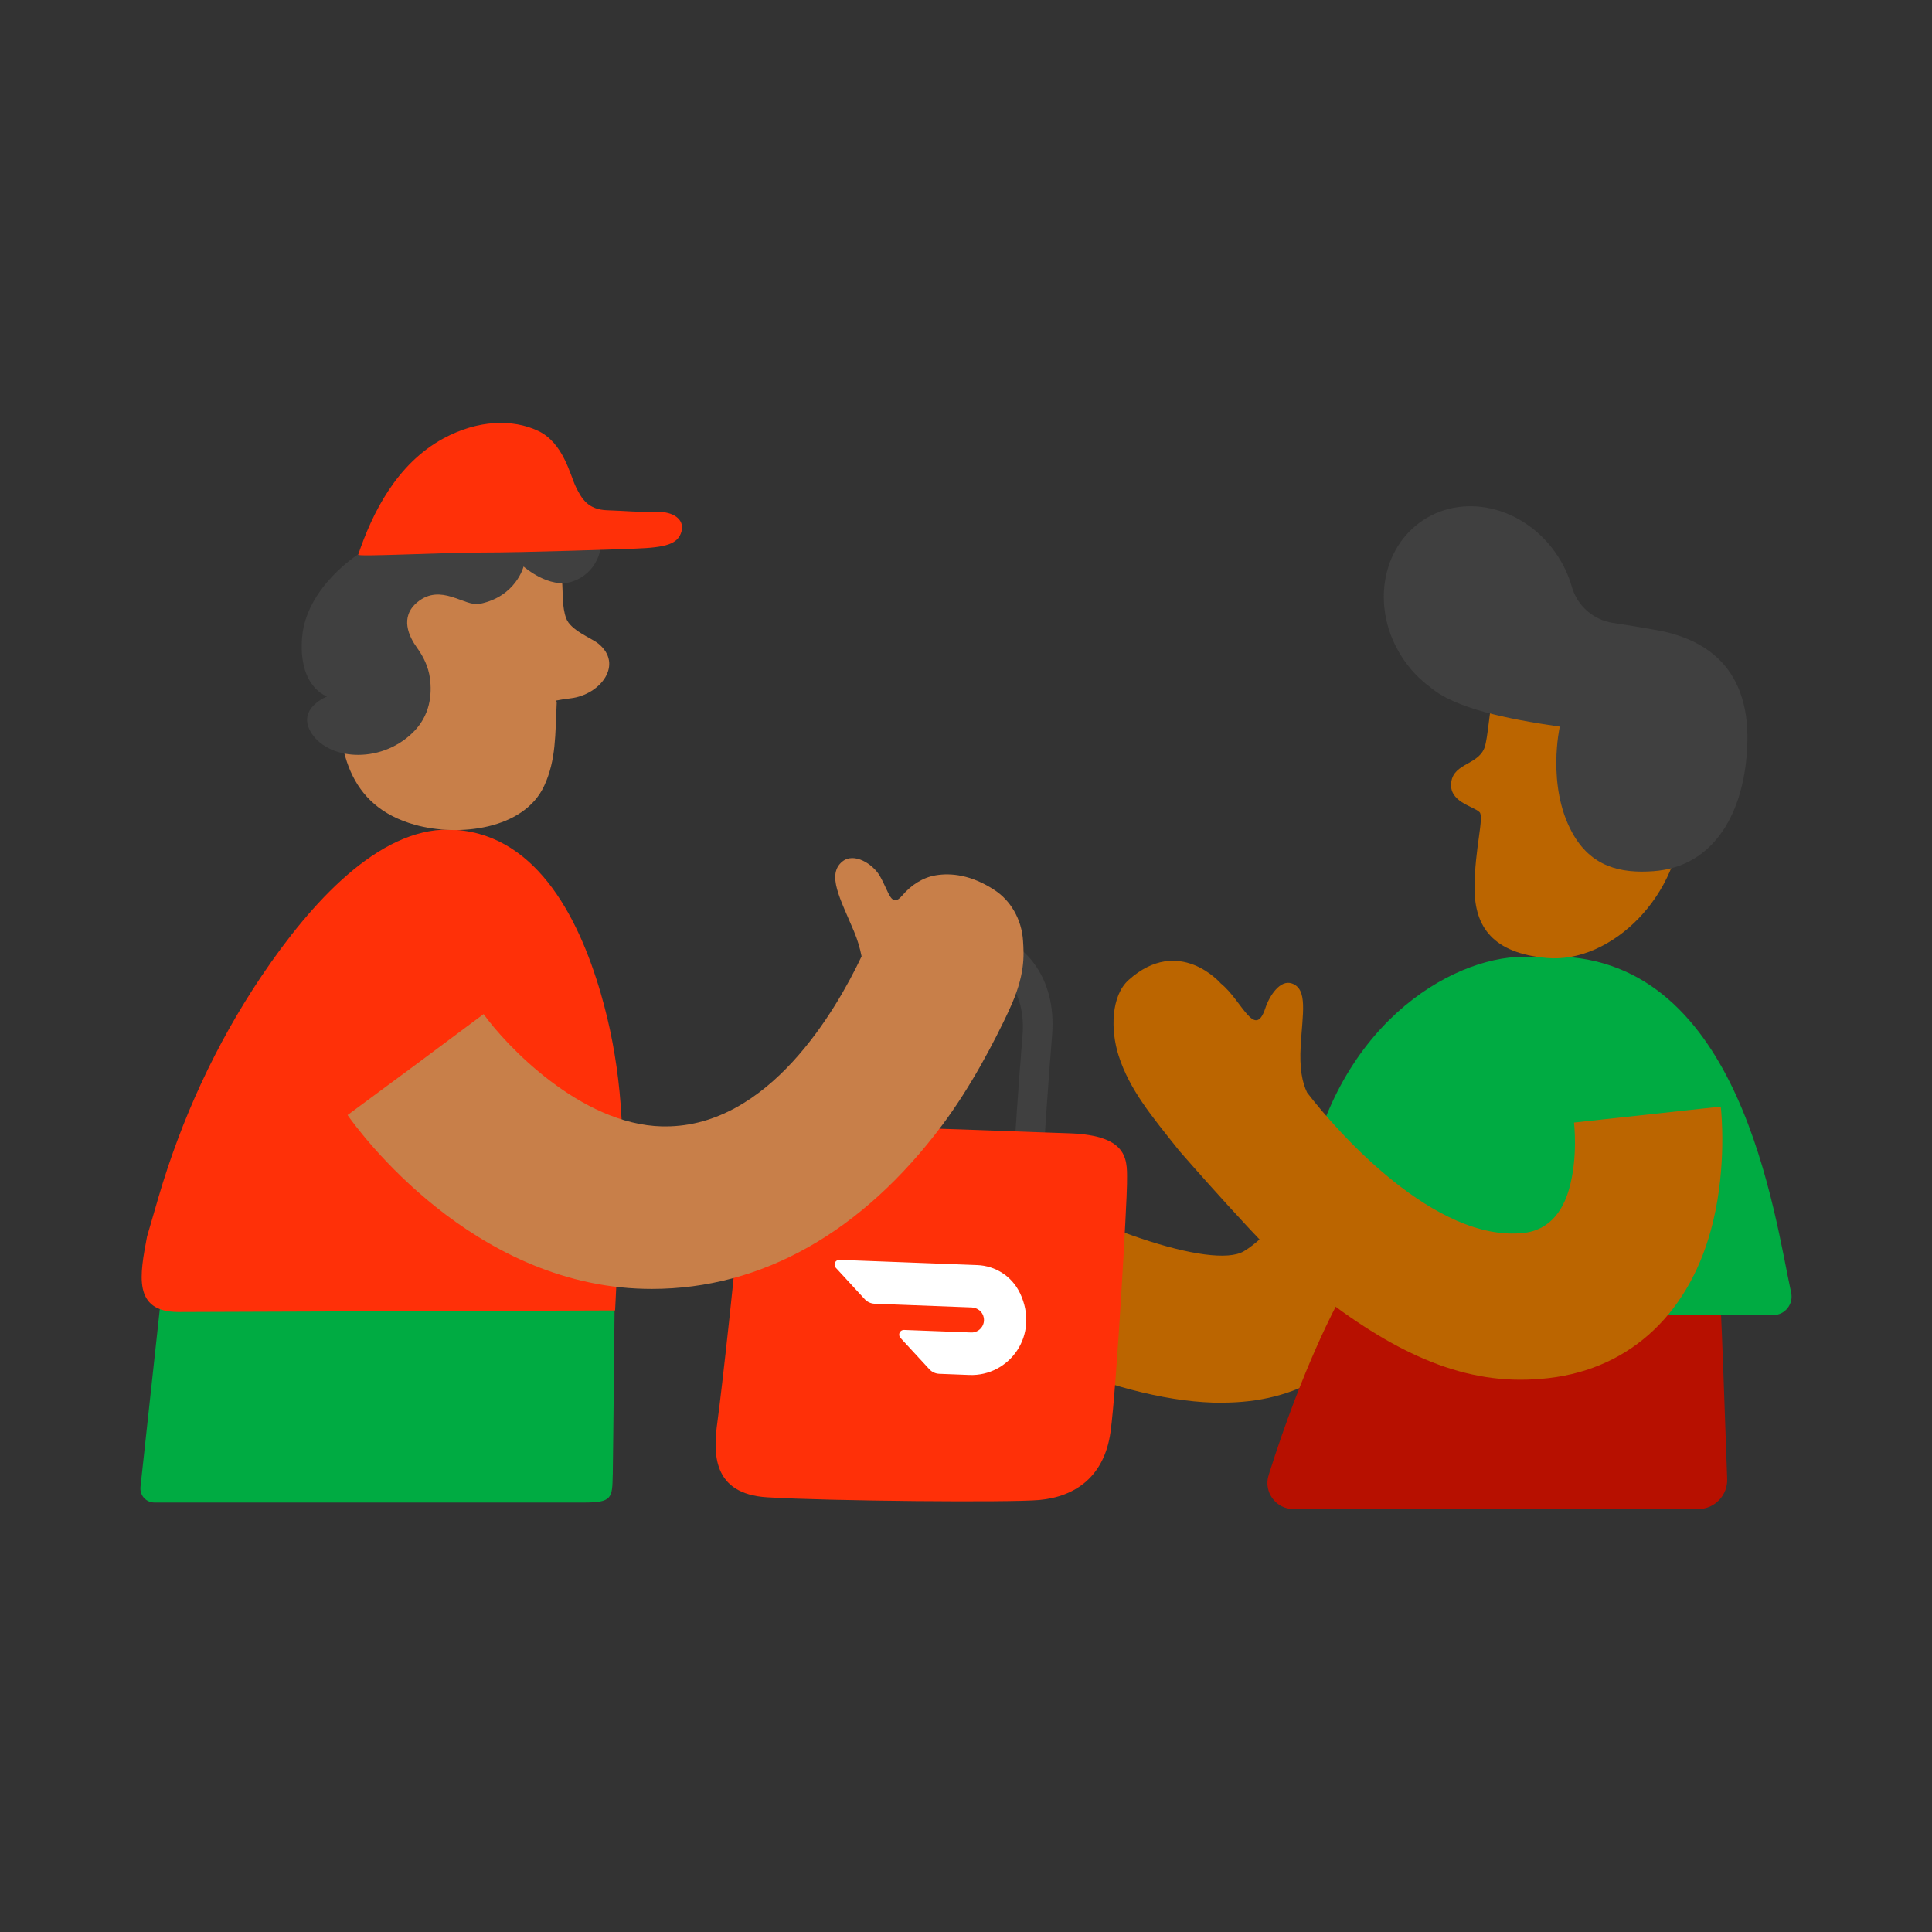 <svg width="300" height="300" viewBox="0 0 300 300" fill="none" xmlns="http://www.w3.org/2000/svg">
<rect x="0" y="0" width="300" height="300" fill="#333333" stroke="none"/>
<g clip-path="url(#clip0_4303_7251)">
<path d="M189.73 217.82C182.166 217.82 173.236 215.679 162.802 211.396C150.933 206.521 141.198 200.484 140.796 200.226L152.915 180.77C168.771 190.62 188.325 197.188 193.155 194.287C200.536 189.86 205.365 176.503 206.474 172.174L228.708 177.763C228.048 180.406 221.775 203.848 204.948 213.94C200.65 216.514 195.592 217.805 189.715 217.805L189.73 217.82Z" fill="#BB6500"/>
<path d="M268.196 229.644C267.756 216.955 267.376 206.582 267.156 202.223H207.765C207.765 202.223 202.313 212.125 196.989 229.067C196.169 231.679 198.128 234.329 200.87 234.329H263.67C266.237 234.329 268.287 232.203 268.196 229.636V229.644Z" fill="#B71000"/>
<path d="M95.15 229.074C95.218 225.33 95.499 196.664 95.499 196.664L25.424 197.674L21.817 230.851C21.673 232.203 22.66 233.311 24.012 233.311H90.669C95.013 233.311 95.081 232.643 95.142 229.074H95.15Z" fill="#00AB42"/>
<path d="M241.428 148.512C240.403 148.512 239.431 148.573 238.474 148.672C228.192 147.457 209.557 156.546 203.596 180.55C203.535 180.801 203.717 181.051 203.976 181.059L209.101 181.218C210.818 181.272 212.048 182.912 211.6 184.575C209.922 190.741 209.079 197.067 207.514 202.99C207.514 202.99 260.336 204.41 275.357 204.212C277.179 204.19 278.516 202.504 278.129 200.719C275.509 188.759 270.391 148.824 241.436 148.512H241.428Z" fill="#00AB42"/>
<path d="M248.627 103.679C257.299 106.245 261.164 113.847 261.164 126.384C261.164 138.921 250.222 149.682 240.152 148.755C231.89 147.996 228.967 144.009 228.967 137.911C228.967 131.814 230.516 126.817 229.726 126.095C228.671 125.123 224.919 124.508 225.352 121.425C225.785 118.342 229.939 118.813 230.652 115.631C231.328 112.624 231.245 108.539 232.528 107.096C235.239 104.043 239.461 100.975 248.612 103.686H248.627V103.679Z" fill="#BB6500"/>
<path d="M24.581 186.01L22.834 192.002C21.71 197.955 20.571 203.696 27.672 203.726L95.514 203.483L96.395 185.494C97.139 174.832 96.198 164.246 93.297 154.276C89.72 141.966 82.825 128.981 69.657 128.822C58.76 128.693 48.342 140.091 40.642 151.519C33.45 162.189 28.119 173.891 24.581 186.003V186.01Z" fill="#FF3008"/>
<path d="M92.871 99.912C91.808 99.054 88.604 97.892 87.913 96.009C87.245 94.164 87.442 92.151 87.267 90.116C86.409 79.979 85.984 76.569 79.689 72.985C73.325 69.363 70.189 70.661 65.367 74.101C62.117 76.417 59.535 79.963 58.153 83.464C52.685 87.694 52.868 100.846 52.632 105.752C52.123 116.292 54.014 125.161 64.425 128.07C71.229 129.968 81.359 128.814 84.503 122.018C86.371 117.985 86.204 114.075 86.447 109.093C86.447 109.01 86.402 108.911 86.356 108.782C87.032 108.645 87.776 108.531 88.619 108.432C93.228 107.886 96.896 103.147 92.879 99.912H92.871Z" fill="#C87F49"/>
<path d="M134.303 180.74L129.754 180.436C129.785 180.254 132.572 162.226 133.65 155.893C134.242 152.4 136.088 149.302 138.844 147.183C142.003 144.753 146.202 143.69 150.668 144.176C159.036 145.095 164.139 151.77 163.364 160.784C162.825 167.071 161.997 179.829 161.99 179.958L157.396 180.064C157.396 179.935 158.231 167.132 158.778 160.791C159.347 154.132 155.816 149.393 149.771 148.732C146.529 148.375 143.575 149.082 141.449 150.722C139.702 152.066 138.571 153.987 138.183 156.273C137.113 162.568 134.326 180.558 134.295 180.74H134.303Z" fill="#404040"/>
<path d="M122.335 175.295C118.804 176.328 115.607 178.302 114.984 186.822C114.362 195.343 112.061 215.998 111.4 220.789C110.732 225.581 110.542 231.975 119.131 232.499C128.646 233.084 156.834 233.334 161.382 232.917C166.979 232.4 171.474 229.287 172.439 222.369C173.403 215.451 175.013 186.04 174.998 183.868C174.983 180.459 175.75 176.267 165.863 175.971C156.856 175.705 125.866 174.27 122.343 175.295H122.335Z" fill="#FF3008"/>
<path d="M158.352 200.742C157.13 198.19 154.571 196.55 151.753 196.444L130.354 195.631C129.944 195.616 129.602 195.935 129.595 196.345C129.595 196.543 129.656 196.725 129.792 196.869L134.273 201.737C134.667 202.162 135.222 202.42 135.799 202.443L150.888 203.02C151.799 203.058 152.596 203.696 152.756 204.6C152.961 205.655 152.27 206.673 151.214 206.878C151.07 206.908 150.926 206.916 150.781 206.908L140.386 206.513C139.976 206.498 139.634 206.817 139.626 207.227C139.626 207.424 139.687 207.607 139.824 207.751L144.312 212.619C144.706 213.051 145.261 213.302 145.838 213.325L150.538 213.507C156.659 213.742 161.534 207.379 158.368 200.757" fill="white"/>
<path d="M257.132 97.824C254.74 97.398 252.522 97.034 250.457 96.723C247.404 96.259 244.913 94.065 244.063 91.096C243.6 89.471 242.878 87.868 241.899 86.357C237.062 78.908 227.721 76.394 221.046 80.73C214.371 85.074 212.875 94.627 217.72 102.069C218.928 103.929 220.416 105.478 222.071 106.693C225.876 109.981 233.948 111.637 242.203 112.829C242.203 112.829 240.137 121.934 244.093 129.224C247.017 134.615 251.657 135.656 256.767 135.276C266.199 134.577 271.051 126.088 271.332 115.229C271.522 107.855 268.864 99.897 257.147 97.824H257.132Z" fill="#404040"/>
<path d="M55.624 86.076C55.624 86.076 47.56 91.164 46.914 98.948C46.269 106.731 50.794 108.144 50.794 108.144C50.794 108.144 46.162 109.943 48.205 113.573C50.688 117.978 58.882 118.775 64.038 113.816C66.84 111.128 67.091 107.772 66.757 105.296C66.521 103.549 65.762 101.978 64.759 100.588C63.529 98.894 62.003 95.827 64.805 93.51C68.473 90.481 72.141 94.24 74.479 93.769C80.137 92.63 81.299 87.967 81.299 87.967C81.299 87.967 85.278 91.498 88.847 90.306C92.902 88.954 93.289 84.975 93.289 84.975L55.617 86.076H55.624Z" fill="#404040"/>
<path d="M55.617 86.137C55.495 86.487 68.754 85.796 74.639 85.796C81.906 85.796 96.357 85.279 98.673 85.188C103.389 85.013 105.287 84.497 105.826 82.515C106.343 80.617 104.452 79.409 102.06 79.493C99.668 79.576 96.699 79.303 94.329 79.234C91.292 79.151 90.312 77.42 89.424 75.612C88.535 73.805 87.503 68.755 83.531 66.895C79.666 65.08 74.282 65.133 68.822 68.102C61.578 72.051 57.819 79.644 55.617 86.137Z" fill="#FF3008"/>
<path d="M156.674 156.88C159.233 151.428 158.998 148.383 158.861 146.128C158.656 142.718 156.894 139.825 154.464 138.23C150.812 135.823 147.653 135.534 145.329 135.914C143.309 136.241 141.494 137.425 140.127 139.027C138.373 141.085 138.13 138.671 136.642 136.058C135.533 134.114 132.587 132.307 130.787 133.788C128.342 135.808 130.461 139.529 132.61 144.632C133.156 145.938 133.536 147.221 133.787 148.504C129.77 156.972 119.374 174.908 103.336 174.908H102.834C90.1 174.612 78.489 162.219 75.094 157.465L64.554 165.317L53.969 173.146C55.867 175.842 73.264 199.504 100.048 200.127C100.435 200.134 100.822 200.142 101.209 200.142C118.273 200.142 133.84 191.364 146.309 174.703C150.743 168.78 154.373 161.809 156.674 156.903V156.88Z" fill="#C87F49"/>
<path d="M267.201 171.832L244.412 174.308C244.412 174.361 245.073 179.7 243.623 184.711C242.195 189.647 239.165 191.166 236.614 191.447C222.869 192.973 207.719 175.85 202.966 169.653C202.206 168.081 201.766 165.917 201.971 162.378C202.252 157.397 203.118 153.592 200.612 152.711C198.774 152.066 197.118 154.625 196.481 156.546C194.84 161.505 192.874 155.377 189.563 152.704C189.563 152.704 183.078 145.163 175.256 152.165C172.522 154.617 172.416 159.918 173.699 163.92C175.385 169.182 178.757 173.222 183.131 178.712C183.131 178.712 196.936 194.583 201.963 198.692C213.878 208.427 224.524 214.244 236.059 214.244C237.54 214.244 239.021 214.16 240.479 213.993C253.35 212.505 262.66 203.643 266.009 189.678C268.12 180.892 267.3 172.736 267.201 171.832Z" fill="#BB6500"/>
</g>
<defs>
<clipPath id="clip0_4303_7251">
<rect width="256.395" height="168.657" fill="white" transform="translate(21.802 65.672)"/>
</clipPath>
</defs>
</svg>
